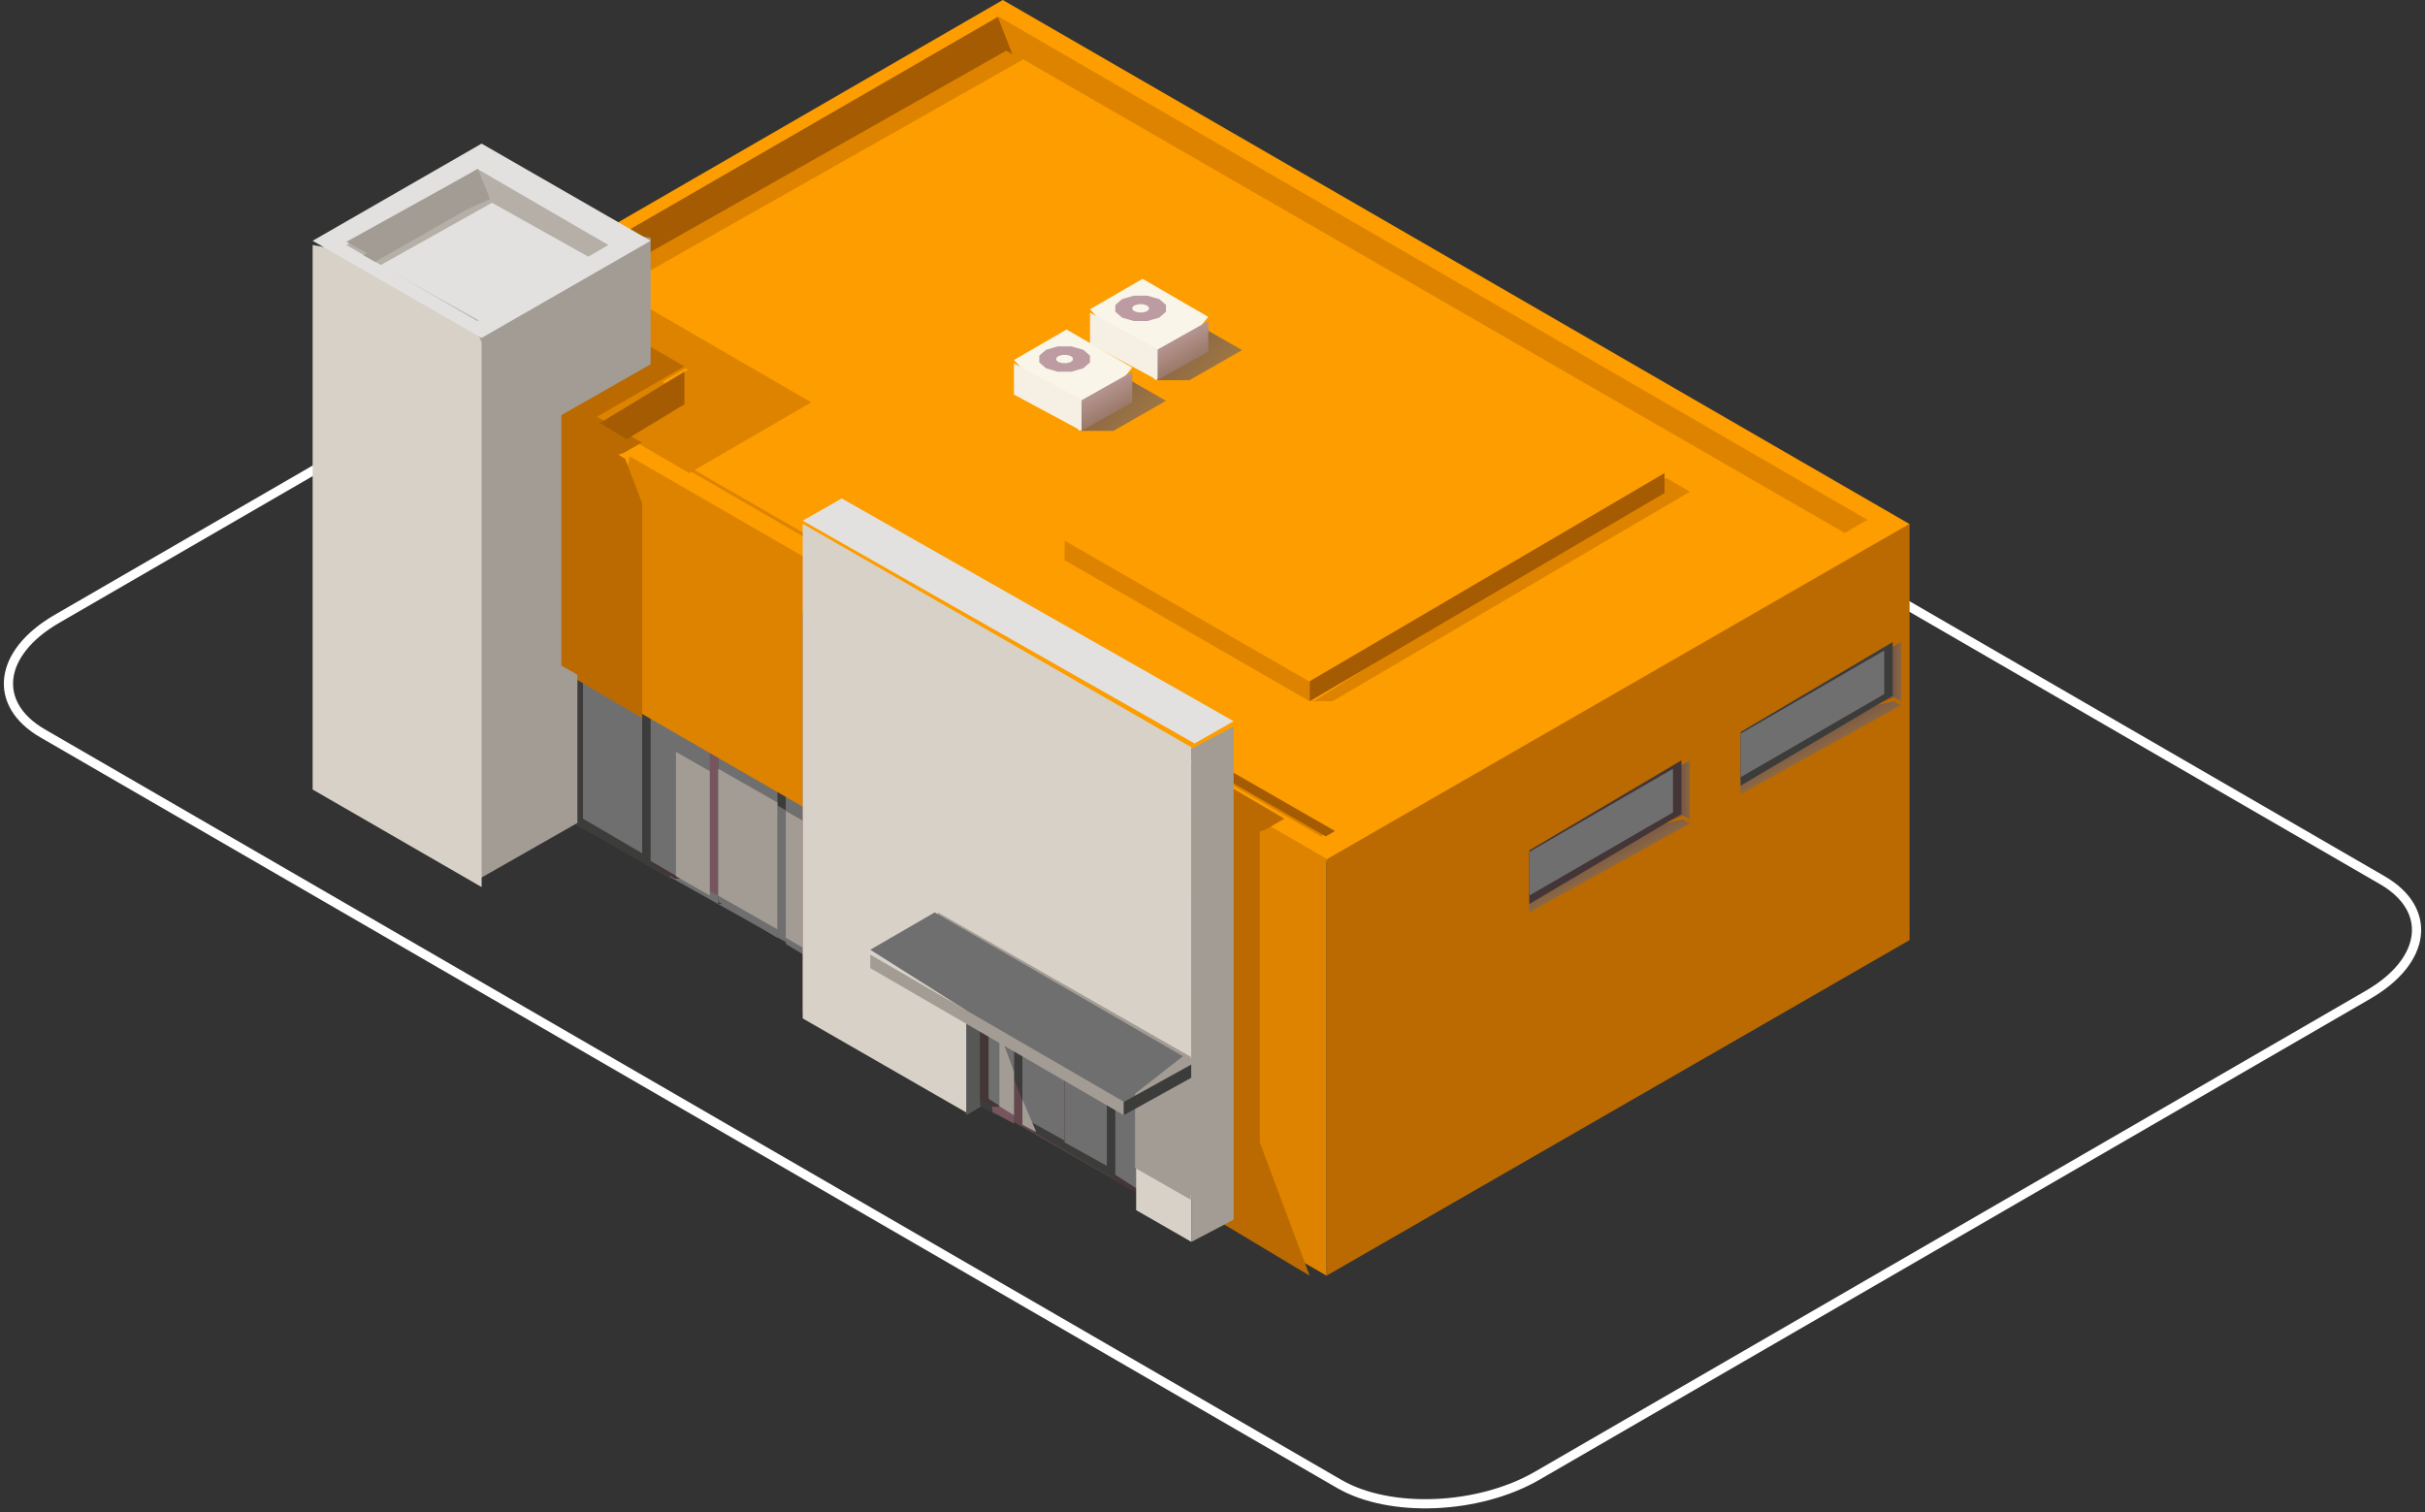 <?xml version="1.0" encoding="UTF-8"?> <svg xmlns="http://www.w3.org/2000/svg" width="287" height="179" viewBox="0 0 287 179" fill="none"><rect x="0" y="0" width="287" height="179" fill="#333333" stroke="none"/> <path d="M158.51 175.656L5.05 86.81C-0.946 83.339 -0.2 77.273 6.729 73.258L105.085 16.315C112.014 12.307 122.488 11.873 128.49 15.344L281.951 104.19C287.946 107.661 287.2 113.727 280.271 117.742L181.915 174.685C174.986 178.693 164.512 179.127 158.51 175.656Z" stroke="white" stroke-width="1.089" stroke-miterlimit="10"></path> <path fill-rule="evenodd" clip-rule="evenodd" d="M66.519 49.775L108.029 82.895L156.864 102L193.372 86.478L226 62.034L172.344 31.014L118.681 0L89.344 16.958L60 33.922L68.49 38.826L76.98 43.731L71.749 46.753L66.519 49.775Z" fill="#FD9D00"></path> <path fill-rule="evenodd" clip-rule="evenodd" d="M70.504 49.275L156.329 99L221 61.533L118.235 2L64 33.422L80.94 43.231L70.504 49.275Z" fill="#DD8300"></path> <path fill-rule="evenodd" clip-rule="evenodd" d="M70.487 49L120 6.906L118.093 2L64 33.239L80.896 42.991L70.487 49Z" fill="#A55B02"></path> <path fill-rule="evenodd" clip-rule="evenodd" d="M79.704 54.212L157.386 99L219 63.477L121.056 7L68 35.38L81.689 43.271L78.37 45.188L81.689 47.099L79.704 54.212Z" fill="#FD9D00"></path> <path fill-rule="evenodd" clip-rule="evenodd" d="M111 72.632L156.899 99L158 98.368L112.107 72L111 72.632Z" fill="#A55B02"></path> <path fill-rule="evenodd" clip-rule="evenodd" d="M74.303 51.777L81.573 56L96 47.627L75.955 36L72 38.296L81.453 43.779L78.137 45.706L74.303 51.777Z" fill="#DD8300"></path> <path fill-rule="evenodd" clip-rule="evenodd" d="M121 7.082L119.083 6L68 34.912L69.917 36L121 7.082Z" fill="#DD8300"></path> <path fill-rule="evenodd" clip-rule="evenodd" d="M101 116V96.525L68 78V97.475C81.211 104.892 77.94 103.058 101 116Z" fill="#706F6F"></path> <path fill-rule="evenodd" clip-rule="evenodd" d="M79.278 104V87.996L96.768 98.088L97 94.74L79.284 84.512L68 78V97.482C80.846 104.908 56.835 91.053 79.278 104Z" fill="#3C3C3B"></path> <path fill-rule="evenodd" clip-rule="evenodd" d="M69 97V79L71 80.229V97H69Z" fill="#443537"></path> <path fill-rule="evenodd" clip-rule="evenodd" d="M69 79L76 83.092V101L69 96.908V79Z" fill="#706F6F"></path> <path fill-rule="evenodd" clip-rule="evenodd" d="M80 103.382V85L85 87.618V106L80 103.382Z" fill="#77555E"></path> <path fill-rule="evenodd" clip-rule="evenodd" d="M79.846 104L77 102.342V84L79.154 85.253L82 104H79.846Z" fill="#443537"></path> <path fill-rule="evenodd" clip-rule="evenodd" d="M77 84L84 88.086V106L77 101.908V84Z" fill="#706F6F"></path> <path fill-rule="evenodd" clip-rule="evenodd" d="M84 91.28V106L80 103.72V89L84 91.28Z" fill="#A39C95"></path> <path fill-rule="evenodd" clip-rule="evenodd" d="M85 106.656V88L92 92.344V111L85 106.656Z" fill="#77555E"></path> <path fill-rule="evenodd" clip-rule="evenodd" d="M85 107V88L87 89.298V107H85Z" fill="#443537"></path> <path fill-rule="evenodd" clip-rule="evenodd" d="M85 88L92 92.278V111L85 106.728V88Z" fill="#706F6F"></path> <path fill-rule="evenodd" clip-rule="evenodd" d="M92 94.986V110L85 106.014V91L92 94.986Z" fill="#A39C95"></path> <path fill-rule="evenodd" clip-rule="evenodd" d="M114.391 113.097L116.222 112L118 122.792L116.222 130.903L114.391 132L113 122.646L114.391 113.097Z" fill="#575756"></path> <path fill-rule="evenodd" clip-rule="evenodd" d="M136 142V122.476L116 111V130.524C128.96 137.955 113.378 129.019 136 142Z" fill="#62474D"></path> <path fill-rule="evenodd" clip-rule="evenodd" d="M136 142V124.885L117.862 114.285V112.091L116 111V113.194V117.218V130.891L117.862 131.982V122.085L122.467 134.091L136 142Z" fill="#3C3C3B"></path> <path fill-rule="evenodd" clip-rule="evenodd" d="M117.463 131.633L116 112L120 114.151V133L117.463 131.633Z" fill="#77555E"></path> <path fill-rule="evenodd" clip-rule="evenodd" d="M117.515 131L116 130.241V112L118.485 113.246L120 131H117.515Z" fill="#443537"></path> <path fill-rule="evenodd" clip-rule="evenodd" d="M117 112L120 113.946V132L117 130.06V112Z" fill="#706F6F"></path> <path fill-rule="evenodd" clip-rule="evenodd" d="M120 113.831V115.4L118.281 114.354V114.232H118.079L117 113.575V112L120 113.831ZM120 126.848V132L118.281 130.954V122.183L120 126.848Z" fill="#A39C95"></path> <path fill-rule="evenodd" clip-rule="evenodd" d="M132 139.854V121L136 123.152V142L132 139.854Z" fill="#443537"></path> <path fill-rule="evenodd" clip-rule="evenodd" d="M132 139V121L134 122.229V139H132Z" fill="#443537"></path> <path fill-rule="evenodd" clip-rule="evenodd" d="M132 121L135 122.946V141L132 139.06V121Z" fill="#706F6F"></path> <path fill-rule="evenodd" clip-rule="evenodd" d="M126 135.144V117L131 119.856V138L126 135.144Z" fill="#443537"></path> <path fill-rule="evenodd" clip-rule="evenodd" d="M126 135V117L128 118.229V135H126Z" fill="#443537"></path> <path fill-rule="evenodd" clip-rule="evenodd" d="M126 117L131 119.767V138L126 135.227V117Z" fill="#706F6F"></path> <path fill-rule="evenodd" clip-rule="evenodd" d="M121 132.139V114L126 116.861V135L121 132.139Z" fill="#77555E"></path> <path fill-rule="evenodd" clip-rule="evenodd" d="M122.728 133.13L122.99 132.983L121 114L126 116.861V135L122.728 133.13Z" fill="#443537"></path> <path fill-rule="evenodd" clip-rule="evenodd" d="M121 132V114L123 115.229V132H121Z" fill="#443537"></path> <path fill-rule="evenodd" clip-rule="evenodd" d="M121 114L126 116.767V135L121 132.233V114Z" fill="#706F6F"></path> <path fill-rule="evenodd" clip-rule="evenodd" d="M126 117.635V119.207L121 116.572V115L126 117.635ZM122.642 134L121.007 133.138V130.145L122.642 134Z" fill="#A39C95"></path> <path fill-rule="evenodd" clip-rule="evenodd" d="M93 111.656V93L99.999 97.344V116L93 111.656Z" fill="#77555E"></path> <path fill-rule="evenodd" clip-rule="evenodd" d="M93 112V93L95 94.304V112H93Z" fill="#443537"></path> <path fill-rule="evenodd" clip-rule="evenodd" d="M93 93L100 97.272V116L93 111.722V93Z" fill="#706F6F"></path> <path fill-rule="evenodd" clip-rule="evenodd" d="M100 99.986V115L93 111.008V96L100 99.986Z" fill="#A39C95"></path> <path fill-rule="evenodd" clip-rule="evenodd" d="M157 151V101.65L95.495 66.123L74.495 54L70 81.043L139.853 121.393V141.093L157 151Z" fill="#DD8300"></path> <path fill-rule="evenodd" clip-rule="evenodd" d="M104.991 71.878L104 71.292L144.907 100L149.916 98.122L152 96.903L106.102 70L104.018 71.219L104.991 71.878Z" fill="#BA6A00"></path> <path fill-rule="evenodd" clip-rule="evenodd" d="M149.1 97.666L144.65 95L140 108.429L144.65 144.807L144.725 144.849L147.19 146.322L153.82 150.297L155 151L149.1 135.232V97.666Z" fill="#BA6A00"></path> <path fill-rule="evenodd" clip-rule="evenodd" d="M54 42.192L69.473 55L73.812 53.614L75.952 52.383L70.653 49.325L81 43.364L66.481 35L54 42.192Z" fill="#BA6A00"></path> <path fill-rule="evenodd" clip-rule="evenodd" d="M73.993 54.31L66.677 50L60 65.811L66.677 79.512L76 85V59.571L73.993 54.31Z" fill="#BA6A00"></path> <path fill-rule="evenodd" clip-rule="evenodd" d="M95 120V72.645L100 70V117.355L95 120Z" fill="url(#paint0_linear_6_19570)"></path> <path fill-rule="evenodd" clip-rule="evenodd" d="M141 147V88.453L95 62V120.547L114.356 131.681V112.004L134.464 123.569V143.241L141 147Z" fill="#D8D1C7"></path> <path fill-rule="evenodd" clip-rule="evenodd" d="M140.91 142L142 131.248L140.91 125.084L111 108V109.563L114.106 117.482V111.337L134.335 122.891V138.244L140.91 142Z" fill="#A39C95"></path> <path fill-rule="evenodd" clip-rule="evenodd" d="M95 61.63L141.382 88L146 85.37L99.624 59L95 61.63Z" fill="#E2E1E0"></path> <path fill-rule="evenodd" clip-rule="evenodd" d="M157 151V101.721L226 62V111.279L157 151Z" fill="#BA6A00"></path> <path fill-rule="evenodd" clip-rule="evenodd" d="M140 125.025L132.376 131L103 112.417L110.624 108L140 125.025Z" fill="#706F6F"></path> <path fill-rule="evenodd" clip-rule="evenodd" d="M133 132V130.407L103 113V114.593L133 132Z" fill="#A39C95"></path> <path fill-rule="evenodd" clip-rule="evenodd" d="M133 132V130.436L141 126V127.564L133 132Z" fill="#3C3C3B"></path> <path fill-rule="evenodd" clip-rule="evenodd" d="M141 147V88.63L146 86V144.376L141 147Z" fill="#A39C95"></path> <path fill-rule="evenodd" clip-rule="evenodd" d="M56.768 104L48 52.452L56.768 39.668L62.646 26L77 28.144V43.12L66.437 49.138V78.785L68.335 79.866V97.412L56.768 104Z" fill="#A39C95"></path> <path fill-rule="evenodd" clip-rule="evenodd" d="M57 105V40.546L53.793 32.074L37 29V93.454L57 105Z" fill="#D8D1C7"></path> <path fill-rule="evenodd" clip-rule="evenodd" d="M37 28.503L53.087 37.753L56.997 40L77 28.503L56.997 17L37 28.503Z" fill="#E2E1E0"></path> <path fill-rule="evenodd" clip-rule="evenodd" d="M181 101.06V108L200 97.478L199.145 97L181 101.06Z" fill="url(#paint1_linear_6_19570)"></path> <path fill-rule="evenodd" clip-rule="evenodd" d="M200 90L199.135 90.482L182 102.781V104L199.135 96.512L200 96.994V95.769V90Z" fill="url(#paint2_linear_6_19570)"></path> <path fill-rule="evenodd" clip-rule="evenodd" d="M181 107L199 96.344V90L181 100.649V107Z" fill="#443537"></path> <path fill-rule="evenodd" clip-rule="evenodd" d="M198 91V96.275L181 106V105.757L186.934 98.841V98.112L187.263 98.242V97.14L198 91Z" fill="#443537"></path> <path fill-rule="evenodd" clip-rule="evenodd" d="M198 91V96.162L181 106V100.838L198 91Z" fill="#706F6F"></path> <path fill-rule="evenodd" clip-rule="evenodd" d="M206 87.06V94L225 83.472L224.145 83L206 87.06Z" fill="url(#paint3_linear_6_19570)"></path> <path fill-rule="evenodd" clip-rule="evenodd" d="M225 76L224.135 76.481L207 88.775V90L224.135 82.516L225 82.991V81.772V76Z" fill="url(#paint4_linear_6_19570)"></path> <path fill-rule="evenodd" clip-rule="evenodd" d="M206 93L224 82.348V76L206 86.652V93Z" fill="#3C3C3B"></path> <path fill-rule="evenodd" clip-rule="evenodd" d="M223 77V82.275L206 92V91.763L211.936 84.847V84.112L212.259 84.248V83.146L223 77Z" fill="#443537"></path> <path fill-rule="evenodd" clip-rule="evenodd" d="M223 77V82.16L206 92V86.84L223 77Z" fill="#706F6F"></path> <path fill-rule="evenodd" clip-rule="evenodd" d="M81 44L71 50.073L74.168 52L81 47.849V44Z" fill="#A55B02"></path> <path fill-rule="evenodd" clip-rule="evenodd" d="M133 40.56L136.911 45H140.775L147 41.44L139.231 37L133 40.56Z" fill="url(#paint5_linear_6_19570)"></path> <path fill-rule="evenodd" clip-rule="evenodd" d="M129 36.609L136.769 45L143 37.509L135.225 33L129 36.609Z" fill="#F9F5E8"></path> <path fill-rule="evenodd" clip-rule="evenodd" d="M129 37L137 41.299V45L129 40.701V37Z" fill="#F5F0E3"></path> <path fill-rule="evenodd" clip-rule="evenodd" d="M143 38L137 41.373V45L143 41.622V38Z" fill="url(#paint6_linear_6_19570)"></path> <path fill-rule="evenodd" clip-rule="evenodd" d="M137.199 35.4L137.6 35.746L138 36.092V36.497V36.902L137.6 37.249L137.199 37.595L136.503 37.797L135.807 38H135H134.193L133.497 37.797L132.801 37.595L132.4 37.249L132 36.902V36.503V36.098L132.4 35.751L132.801 35.405L133.497 35.203L134.193 35H135H135.807L136.503 35.203L137.199 35.4ZM135.715 36.14L135.487 36.076L135.259 36.012H134.994H134.729L134.501 36.076L134.273 36.14L134.144 36.252L134.014 36.364V36.497V36.63L134.144 36.742L134.273 36.854L134.501 36.918L134.729 36.982H134.994H135.259L135.487 36.918L135.715 36.854L135.844 36.742L135.973 36.63V36.497V36.364L135.844 36.252L135.715 36.14Z" fill="#BD9BA3"></path> <path fill-rule="evenodd" clip-rule="evenodd" d="M124 46.563L127.911 51H131.775L138 47.443L130.231 43L124 46.563Z" fill="url(#paint7_linear_6_19570)"></path> <path fill-rule="evenodd" clip-rule="evenodd" d="M120 42.611L127.769 51L134 43.505L126.226 39L120 42.611Z" fill="#F9F5E8"></path> <path fill-rule="evenodd" clip-rule="evenodd" d="M120 43L128 47.302V51L120 46.704V43Z" fill="#F5F0E3"></path> <path fill-rule="evenodd" clip-rule="evenodd" d="M134 44L128 47.378V51L134 47.627V44Z" fill="url(#paint8_linear_6_19570)"></path> <path fill-rule="evenodd" clip-rule="evenodd" d="M128.199 41.4L128.6 41.746L129 42.092V42.497V42.902L128.6 43.249L128.199 43.595L127.503 43.797L126.807 44H126H125.193L124.497 43.797L123.801 43.595L123.4 43.249L123 42.902V42.503V42.098L123.4 41.751L123.801 41.405L124.497 41.203L125.193 41H126H126.807L127.503 41.203L128.199 41.4ZM126.715 42.14L126.487 42.076L126.259 42.012H125.994H125.729L125.501 42.076L125.273 42.14L125.144 42.252L125.014 42.364V42.497V42.631L125.144 42.742L125.273 42.854L125.501 42.918L125.729 42.982H125.994H126.259L126.487 42.918L126.715 42.854L126.844 42.742L126.973 42.631V42.497V42.364L126.844 42.252L126.715 42.14Z" fill="#BD9BA3"></path> <path fill-rule="evenodd" clip-rule="evenodd" d="M153 80.24L155.371 83H157.705L200 58.207L170.648 41L153 80.24Z" fill="#DD8300"></path> <path fill-rule="evenodd" clip-rule="evenodd" d="M126 63.582L155.497 83L198 56.061L168.503 39L126 63.582Z" fill="#FD9D00"></path> <path fill-rule="evenodd" clip-rule="evenodd" d="M126 64L155 80.694V83L126 66.306V64Z" fill="#DD8300"></path> <path fill-rule="evenodd" clip-rule="evenodd" d="M197 56L155 80.638V83L197 58.362V56Z" fill="#A55B02"></path> <path fill-rule="evenodd" clip-rule="evenodd" d="M72 29.003L56.5 20L41 29.003L56.5 38L72 29.003Z" fill="#B5AFA7"></path> <path fill-rule="evenodd" clip-rule="evenodd" d="M58 23.56L56.556 20L41 28.62L43.493 30L58 23.56Z" fill="#A39C95"></path> <path fill-rule="evenodd" clip-rule="evenodd" d="M43 30.208L44.387 31L57 23.798L55.607 23L43 30.208Z" fill="#A39C95"></path> <path fill-rule="evenodd" clip-rule="evenodd" d="M45 31.407L56.769 38L70 30.593L58.231 24L45 31.407Z" fill="#E2E1E0"></path> <defs> <linearGradient id="paint0_linear_6_19570" x1="143.358" y1="135.573" x2="126.38" y2="117.677" gradientUnits="userSpaceOnUse"> <stop stop-color="#8F5259"></stop> <stop offset="1" stop-color="#834C51"></stop> </linearGradient> <linearGradient id="paint1_linear_6_19570" x1="191.435" y1="104.357" x2="189.494" y2="100.706" gradientUnits="userSpaceOnUse"> <stop stop-color="#9E7644"></stop> <stop offset="1" stop-color="#765644"></stop> </linearGradient> <linearGradient id="paint2_linear_6_19570" x1="201.072" y1="97.001" x2="198.913" y2="97.001" gradientUnits="userSpaceOnUse"> <stop stop-color="#9E7644"></stop> <stop offset="1" stop-color="#765644"></stop> </linearGradient> <linearGradient id="paint3_linear_6_19570" x1="216.436" y1="90.353" x2="214.494" y2="86.702" gradientUnits="userSpaceOnUse"> <stop stop-color="#9E7644"></stop> <stop offset="1" stop-color="#765644"></stop> </linearGradient> <linearGradient id="paint4_linear_6_19570" x1="226.075" y1="83.001" x2="223.916" y2="83.001" gradientUnits="userSpaceOnUse"> <stop stop-color="#9E7644"></stop> <stop offset="1" stop-color="#765644"></stop> </linearGradient> <linearGradient id="paint5_linear_6_19570" x1="143.406" y1="44.653" x2="135.778" y2="36.943" gradientUnits="userSpaceOnUse"> <stop stop-color="#9E7644"></stop> <stop offset="1" stop-color="#765644"></stop> </linearGradient> <linearGradient id="paint6_linear_6_19570" x1="138.698" y1="39.299" x2="142.124" y2="45.385" gradientUnits="userSpaceOnUse"> <stop stop-color="#BD9D9D"></stop> <stop offset="1" stop-color="#836044"></stop> </linearGradient> <linearGradient id="paint7_linear_6_19570" x1="134.406" y1="50.657" x2="126.773" y2="42.946" gradientUnits="userSpaceOnUse"> <stop stop-color="#9E7644"></stop> <stop offset="1" stop-color="#765644"></stop> </linearGradient> <linearGradient id="paint8_linear_6_19570" x1="129.698" y1="45.302" x2="133.124" y2="51.389" gradientUnits="userSpaceOnUse"> <stop stop-color="#BD9D9D"></stop> <stop offset="1" stop-color="#836044"></stop> </linearGradient> </defs> </svg> 
